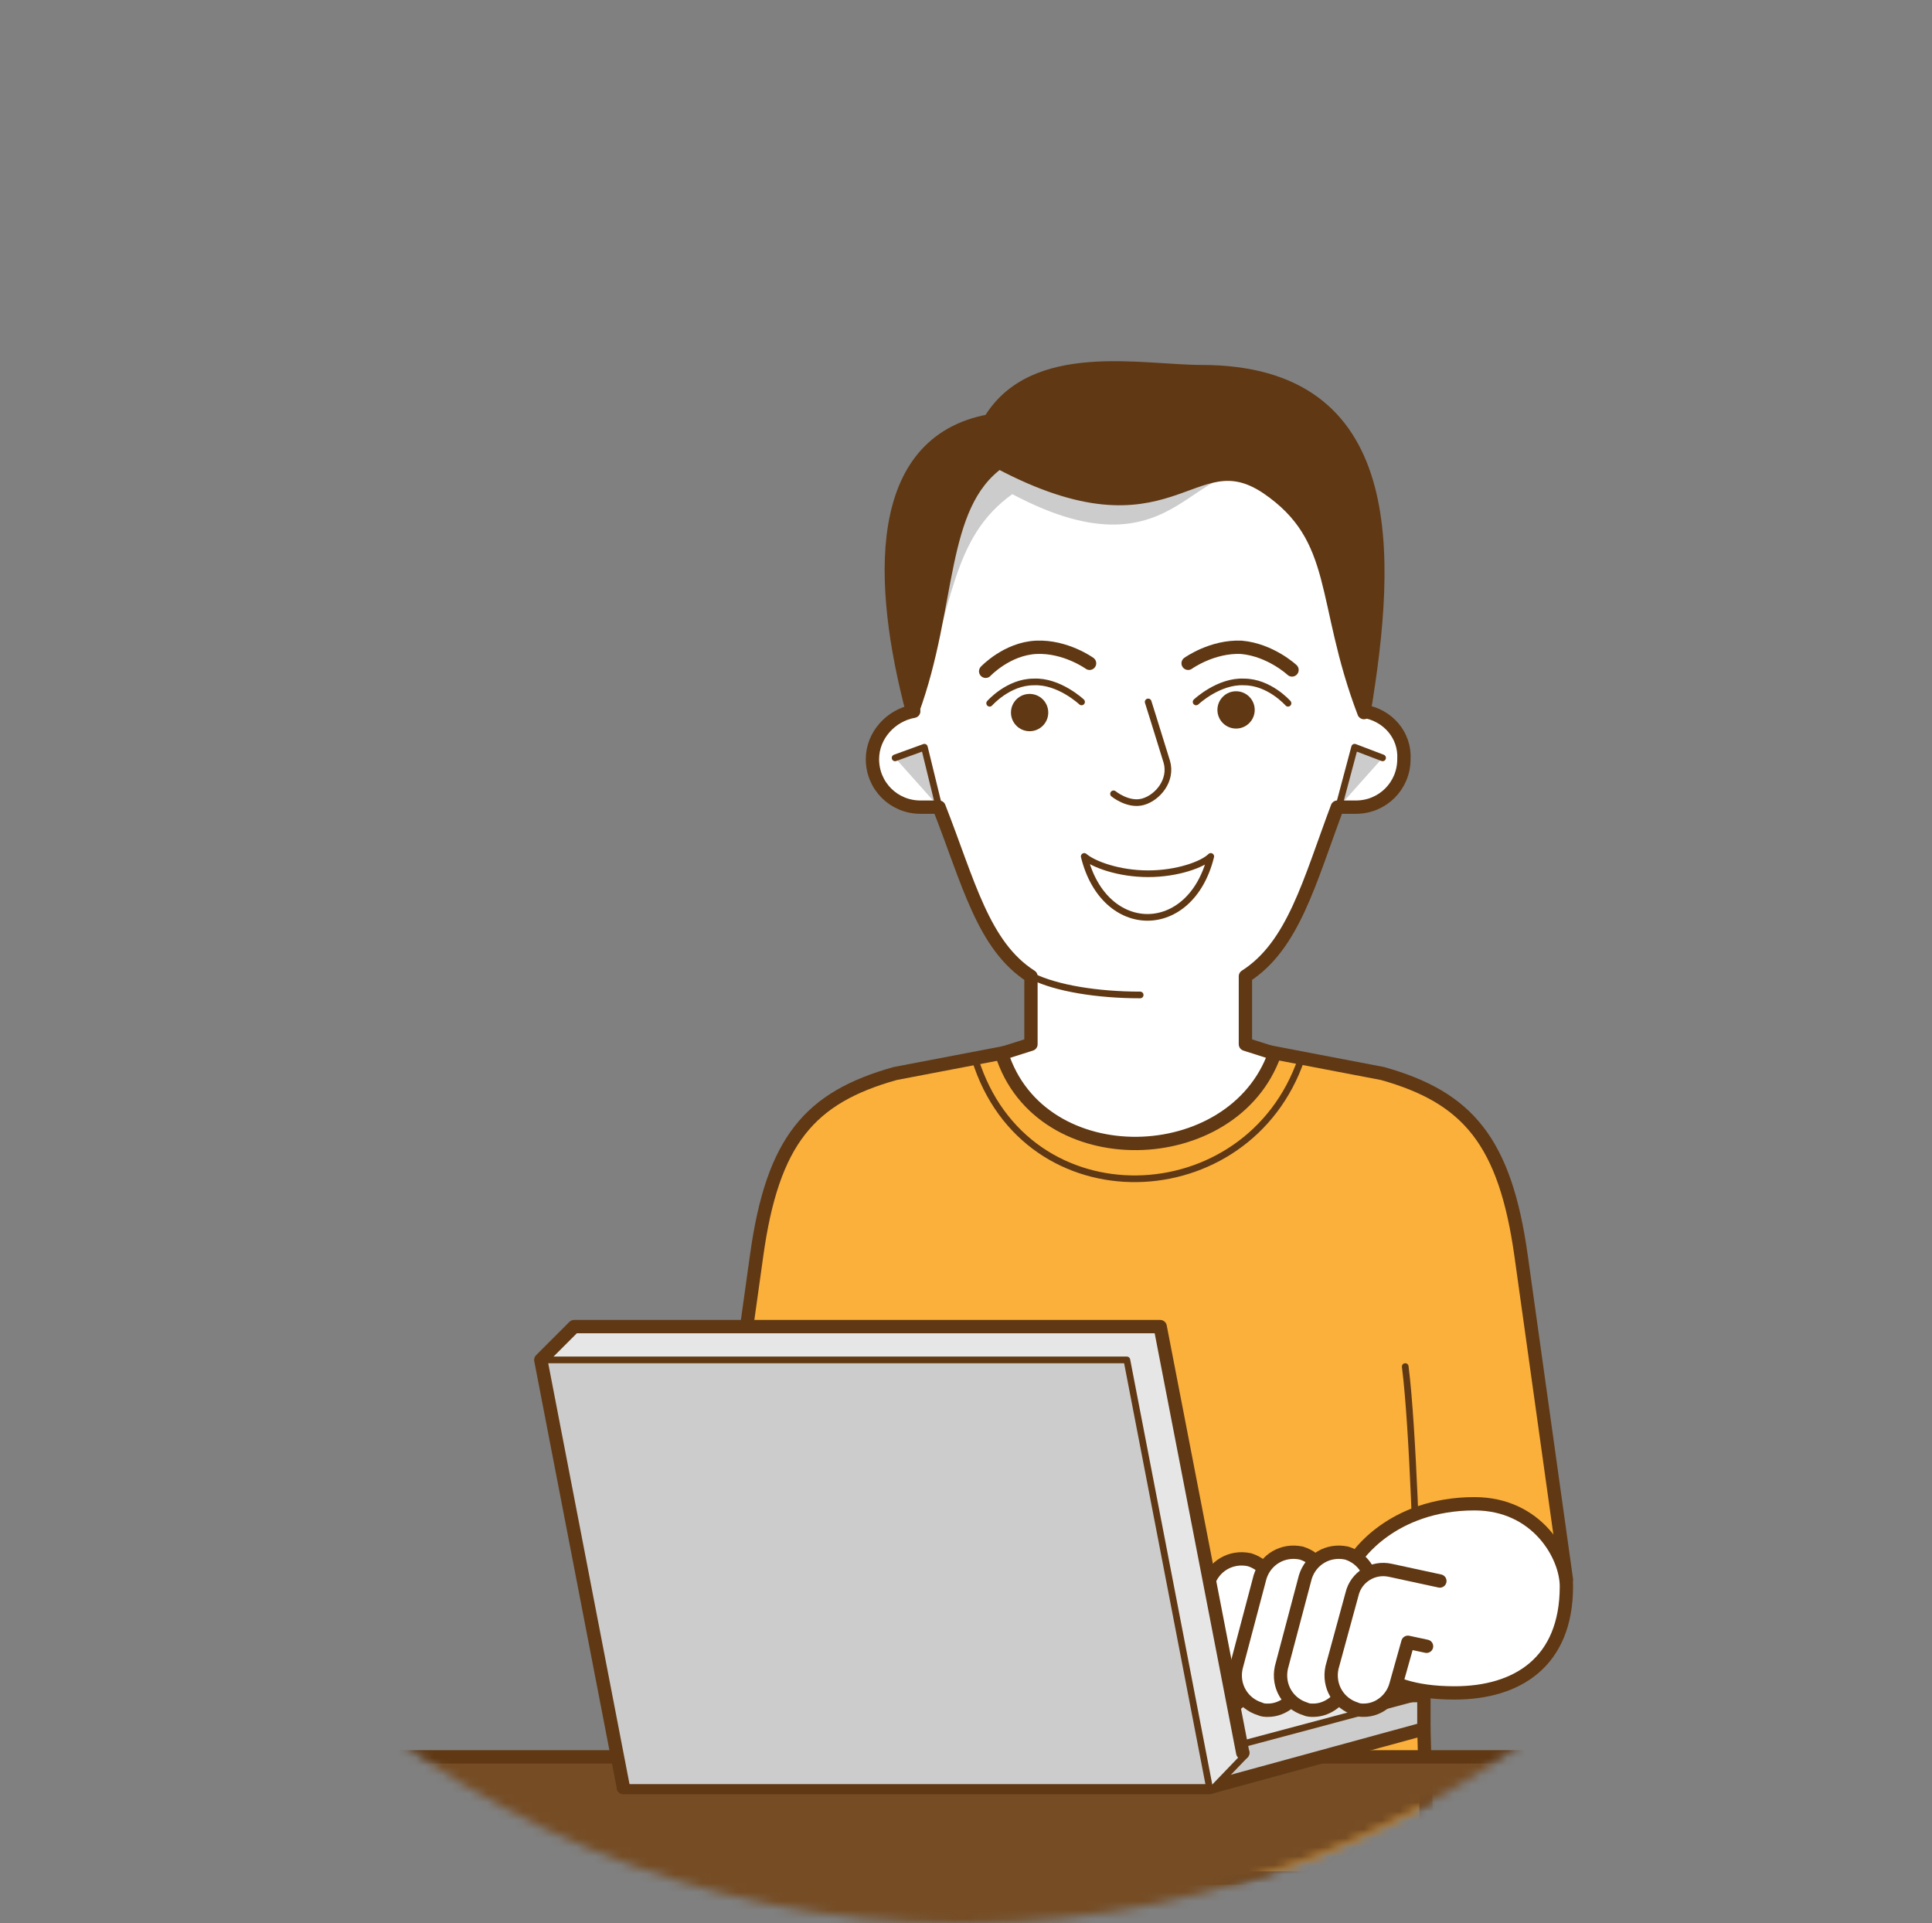 <svg width="216" height="215" viewBox="0 0 216 215" fill="none" xmlns="http://www.w3.org/2000/svg">
<rect x="0" y="0" width="216" height="215" fill="#808080" stroke="none"/>
<mask id="mask0" mask-type="alpha" maskUnits="userSpaceOnUse" x="0" y="0" width="216" height="215">
<path d="M215.037 107.5C215.037 166.871 166.9 215 107.519 215C48.138 215 0 166.871 0 107.5C0 48.129 48.138 0 107.519 0C166.9 0 215.037 48.129 215.037 107.5Z" fill="#C4C4C4"/>
</mask>
<g mask="url(#mask0)">
<path d="M78.926 61.79L79.82 95.142H47.803H15.785L16.679 61.79H2.2723e-06L5.063 25.609C6.85 12.805 11.02 7.891 20.551 5.211L47.803 -2.27191e-06L75.055 5.211C84.585 7.891 88.755 12.656 90.542 26.8L95.605 61.79H78.926Z" transform="translate(79.522 114.795)" fill="#FBB03B"/>
<path d="M95.605 61.79L90.542 25.609C88.755 12.805 84.585 7.891 75.055 5.211L47.803 -2.27191e-06L20.551 5.211C11.02 7.891 6.85 12.656 5.063 25.609L2.2723e-06 61.79H16.679L15.785 95.142H47.952H80.118L79.224 61.79H95.605Z" transform="translate(79.522 114.795)" stroke="#603813" stroke-width="1.489" stroke-miterlimit="10" stroke-linecap="round" stroke-linejoin="round"/>
<path d="M-4.54461e-06 0C5.659 18.314 30.528 17.42 36.485 0" transform="translate(109.007 118.369)" stroke="#603813" stroke-width="0.745" stroke-miterlimit="10" stroke-linecap="round" stroke-linejoin="round"/>
<path d="M54.951 36.181C57.78 18.463 51.823 5.67978e-07 29.784 5.67978e-07C7.744 5.67978e-07 1.638 18.463 4.616 36.181C2.085 36.627 0 38.861 0 41.541C0 44.519 2.383 46.901 5.361 46.901H7.446C10.722 55.239 12.36 62.386 17.721 65.81V73.404L14.445 74.446C18.764 88.144 40.357 87.549 44.973 74.446L41.697 73.404V65.81C47.058 62.386 48.845 55.239 51.972 46.901H54.057C57.035 46.901 59.418 44.519 59.418 41.541C59.567 38.861 57.631 36.627 54.951 36.181Z" transform="translate(97.541 43.326)" fill="white" stroke="#603813" stroke-width="1.489" stroke-miterlimit="10" stroke-linecap="round" stroke-linejoin="round"/>
<path opacity="0.2" d="M39.463 2.68C31.124 -2.978 30.23 13.847 10.871 3.573C4.021 8.487 4.319 15.931 -4.54461e-06 27.843C4.319 16.08 2.829 4.913 9.68 1.13596e-06C28.89 10.125 30.975 -2.978 39.463 2.68Z" transform="translate(102.306 51.666)" fill="black"/>
<path d="M34.674 0.419C27.973 0.419 15.91 -2.261 10.996 5.928C-2.109 8.311 -1.364 24.242 2.359 38.387C6.677 26.624 5.188 15.457 12.038 10.544C31.398 20.818 33.483 7.715 41.971 13.373C50.31 19.031 48.077 26.029 52.842 38.536C55.82 20.669 56.714 0.419 34.674 0.419Z" transform="translate(99.649 41.121)" fill="#603813" stroke="#603813" stroke-width="1.489" stroke-miterlimit="10" stroke-linecap="round" stroke-linejoin="round"/>
<path d="M0 4.54382e-06C2.681 1.34 7.297 2.084 12.062 2.084" transform="translate(115.411 109.137)" stroke="#603813" stroke-width="0.745" stroke-miterlimit="10" stroke-linecap="round" stroke-linejoin="round"/>
<path d="M7.148 1.936C3.872 1.936 1.042 0.893 2.2723e-06 4.54382e-06C2.234 9.082 11.913 9.082 14.147 4.54382e-06C13.254 0.893 10.424 1.936 7.148 1.936Z" transform="translate(121.218 95.736)" stroke="#603813" stroke-width="0.745" stroke-miterlimit="10" stroke-linecap="round" stroke-linejoin="round"/>
<path d="M3.872 1.13596e-06C3.872 1.13596e-06 4.765 2.829 5.957 6.7C6.552 8.785 4.914 10.72 3.276 11.167C1.638 11.614 -2.2723e-06 10.274 -2.2723e-06 10.274" transform="translate(124.495 78.465)" fill="white"/>
<path d="M3.872 1.13596e-06C3.872 1.13596e-06 4.765 2.829 5.957 6.7C6.552 8.785 4.914 10.72 3.276 11.167C1.638 11.614 -2.2723e-06 10.274 -2.2723e-06 10.274" transform="translate(124.495 78.465)" stroke="#603813" stroke-width="0.745" stroke-miterlimit="10" stroke-linecap="round" stroke-linejoin="round"/>
<path d="M10.275 2.24C10.275 2.24 7.744 -0.142 4.914 0.007C2.085 0.007 4.54461e-06 2.389 4.54461e-06 2.389" transform="translate(110.645 76.225)" fill="white"/>
<path d="M10.275 2.24C10.275 2.24 7.744 -0.142 4.914 0.007C2.085 0.007 4.54461e-06 2.389 4.54461e-06 2.389" transform="translate(110.645 76.225)" stroke="#603813" stroke-width="0.745" stroke-miterlimit="10" stroke-linecap="round" stroke-linejoin="round"/>
<path d="M2.085 4.169C3.236 4.169 4.17 3.236 4.17 2.084C4.17 0.933 3.236 -2.27191e-06 2.085 -2.27191e-06C0.933 -2.27191e-06 2.2723e-06 0.933 2.2723e-06 2.084C2.2723e-06 3.236 0.933 4.169 2.085 4.169Z" transform="translate(113.027 77.57)" fill="#603813"/>
<path d="M4.54461e-06 2.24C4.54461e-06 2.24 2.532 -0.142 5.361 0.007C8.19 0.007 10.275 2.389 10.275 2.389" transform="translate(133.727 76.225)" fill="white"/>
<path d="M4.54461e-06 2.24C4.54461e-06 2.24 2.532 -0.142 5.361 0.007C8.19 0.007 10.275 2.389 10.275 2.389" transform="translate(133.727 76.225)" stroke="#603813" stroke-width="0.745" stroke-miterlimit="10" stroke-linecap="round" stroke-linejoin="round"/>
<path d="M2.085 4.169C3.236 4.169 4.17 3.236 4.17 2.084C4.17 0.933 3.236 2.27191e-06 2.085 2.27191e-06C0.933 2.27191e-06 2.2723e-06 0.933 2.2723e-06 2.084C2.2723e-06 3.236 0.933 4.169 2.085 4.169Z" transform="translate(136.109 77.273)" fill="#603813"/>
<path d="M11.616 1.795C11.616 1.795 8.935 -0.141 5.659 0.008C2.383 0.157 0 2.688 0 2.688" transform="translate(110.198 72.352)" stroke="#603813" stroke-width="1.489" stroke-miterlimit="10" stroke-linecap="round" stroke-linejoin="round"/>
<path d="M-4.54461e-06 1.795C-4.54461e-06 1.795 2.681 -0.141 5.957 0.008C9.233 0.306 11.616 2.539 11.616 2.539" transform="translate(132.834 72.352)" stroke="#603813" stroke-width="1.489" stroke-miterlimit="10" stroke-linecap="round" stroke-linejoin="round"/>
<path opacity="0.2" d="M4.914 6.7L3.276 -2.27191e-06L-4.54461e-06 1.191" transform="translate(100.071 83.529)" fill="black"/>
<path opacity="0.2" d="M0 6.7L1.787 -2.27191e-06L4.914 1.191" transform="translate(149.661 83.527)" fill="black"/>
<path d="M4.914 6.7L3.276 -2.27191e-06L-4.54461e-06 1.191" transform="translate(100.071 83.529)" stroke="#603813" stroke-width="0.745" stroke-miterlimit="10" stroke-linecap="round" stroke-linejoin="round"/>
<path d="M0 6.7L1.787 -2.27191e-06L4.914 1.191" transform="translate(149.661 83.527)" stroke="#603813" stroke-width="0.745" stroke-miterlimit="10" stroke-linecap="round" stroke-linejoin="round"/>
<path d="M1.34 -2.27191e-06C0.447 6.998 -2.2723e-06 23.823 -2.2723e-06 23.823" transform="translate(96.201 152.762)" stroke="#603813" stroke-width="0.745" stroke-miterlimit="10" stroke-linecap="round" stroke-linejoin="round"/>
<path d="M0 -2.27191e-06C0.894 6.998 1.34 23.823 1.34 23.823" transform="translate(157.107 152.762)" stroke="#603813" stroke-width="0.745" stroke-miterlimit="10" stroke-linecap="round" stroke-linejoin="round"/>
</g>
<mask id="mask1" mask-type="alpha" maskUnits="userSpaceOnUse" x="0" y="0" width="216" height="215">
<path d="M107.519 0C48.1 0 0 48.092 0 107.5C0 166.908 48.1 215 107.519 215C166.937 215 215.037 166.908 215.037 107.5C214.888 48.092 166.788 0 107.519 0ZM87.415 151.721H46.611V91.271H87.415V151.721ZM87.415 82.933H46.611V22.483H87.415V82.933ZM136.558 151.721H95.754V91.271H136.558V151.721ZM95.754 82.933V22.483H136.558V82.933H95.754Z" fill="#00A99D"/>
</mask>
<g mask="url(#mask1)">
<path d="M149.662 -9.08764e-06H0V24.865H149.662V-9.08764e-06Z" transform="translate(25.763 196.389)" fill="#754C24" stroke="#603813" stroke-width="1.489" stroke-miterlimit="10" stroke-linecap="round" stroke-linejoin="round"/>
</g>
<path d="M23.827 4.54382e-06L-1.13615e-06 6.402V10.274H65.524L89.5 3.722V4.54382e-06H23.827Z" transform="translate(69.693 189.541)" fill="#CCCCCC"/>
<path d="M65.524 6.402H-1.13615e-06L23.827 4.54382e-06H89.5L65.524 6.402Z" transform="translate(69.693 189.541)" fill="#E6E6E6" stroke="#603813" stroke-width="0.745" stroke-miterlimit="10" stroke-linecap="round" stroke-linejoin="round"/>
<path d="M23.827 4.54382e-06L-1.13615e-06 6.402V10.274H65.524L89.5 3.722V4.54382e-06H23.827Z" transform="translate(69.693 189.541)" stroke="#603813" stroke-width="1.489" stroke-miterlimit="10" stroke-linecap="round" stroke-linejoin="round"/>
<path d="M1.936 16.527C1.936 16.527 2.829 21.143 12.211 21.143C19.21 21.143 24.72 17.718 24.72 9.231C24.72 5.807 21.444 2.27191e-06 14.445 2.27191e-06C5.063 2.27191e-06 1.191 6.105 1.191 6.105H0" transform="translate(150.406 168.1)" fill="white"/>
<path d="M1.936 16.527C1.936 16.527 2.829 21.143 12.211 21.143C19.21 21.143 24.72 17.718 24.72 9.231C24.72 5.807 21.444 2.27191e-06 14.445 2.27191e-06C5.063 2.27191e-06 1.191 6.105 1.191 6.105H0" transform="translate(150.406 168.1)" stroke="#603813" stroke-width="1.489" stroke-miterlimit="10" stroke-linecap="round" stroke-linejoin="round"/>
<path d="M3.668 16.919C3.37 16.919 3.072 16.919 2.774 16.77C0.838 16.174 -0.353 14.239 0.094 12.154L2.625 2.774C3.221 0.838 5.157 -0.353 7.242 0.094C9.178 0.689 10.369 2.625 9.922 4.709L7.391 14.09C6.795 15.727 5.306 16.919 3.668 16.919Z" transform="translate(132.442 174.258)" fill="white" stroke="#603813" stroke-width="1.489" stroke-miterlimit="10" stroke-linecap="round" stroke-linejoin="round"/>
<path d="M3.668 17.663C3.37 17.663 3.072 17.663 2.774 17.514C0.838 16.919 -0.353 14.983 0.094 12.899L2.774 2.774C3.37 0.838 5.306 -0.353 7.391 0.094C9.327 0.689 10.518 2.625 10.071 4.709L7.391 14.834C6.795 16.472 5.306 17.663 3.668 17.663Z" transform="translate(138.101 173.516)" fill="white" stroke="#603813" stroke-width="1.489" stroke-miterlimit="10" stroke-linecap="round" stroke-linejoin="round"/>
<path d="M3.668 17.663C3.37 17.663 3.072 17.663 2.774 17.514C0.838 16.919 -0.353 14.983 0.094 12.899L2.774 2.774C3.37 0.838 5.306 -0.353 7.391 0.094C9.327 0.689 10.518 2.625 10.071 4.709L7.391 14.834C6.795 16.472 5.306 17.663 3.668 17.663Z" transform="translate(143.164 173.516)" fill="white" stroke="#603813" stroke-width="1.489" stroke-miterlimit="10" stroke-linecap="round" stroke-linejoin="round"/>
<path d="M10.667 8.581L8.582 8.134L7.242 12.899C6.795 14.536 5.306 15.727 3.668 15.727C3.37 15.727 3.072 15.727 2.774 15.579C0.838 14.983 -0.353 13.047 0.094 10.963L2.328 2.774C2.774 0.838 4.71 -0.353 6.646 0.094L12.156 1.285" transform="translate(148.823 175.449)" fill="white"/>
<path d="M10.667 8.581L8.582 8.134L7.242 12.899C6.795 14.536 5.306 15.727 3.668 15.727C3.37 15.727 3.072 15.727 2.774 15.579C0.838 14.983 -0.353 13.047 0.094 10.963L2.328 2.774C2.774 0.838 4.71 -0.353 6.646 0.094L12.156 1.285" transform="translate(148.823 175.449)" stroke="#603813" stroke-width="1.489" stroke-miterlimit="10" stroke-linecap="round" stroke-linejoin="round"/>
<path d="M-1.13615e-06 3.871H65.524L69.247 9.08764e-06" transform="translate(69.694 195.939)" stroke="#603813" stroke-width="1.489" stroke-miterlimit="10" stroke-linecap="round" stroke-linejoin="round"/>
<path d="M69.247 -2.27191e-06H3.723L-2.2723e-06 3.722L9.233 51.517H74.757L78.48 47.645L69.247 -2.27191e-06Z" transform="translate(60.461 148.295)" fill="#E6E6E6"/>
<path d="M74.757 47.794H9.233L-2.2723e-06 -2.27191e-06H65.524L74.757 47.794Z" transform="translate(60.461 152.018)" fill="#CCCCCC" stroke="#603813" stroke-width="0.745" stroke-miterlimit="10" stroke-linecap="round" stroke-linejoin="round"/>
<path d="M78.48 47.645L69.247 -2.27191e-06H3.723L-2.2723e-06 3.722L9.233 51.517" transform="translate(60.461 148.295)" stroke="#603813" stroke-width="1.489" stroke-miterlimit="10" stroke-linecap="round" stroke-linejoin="round"/>
</svg>
